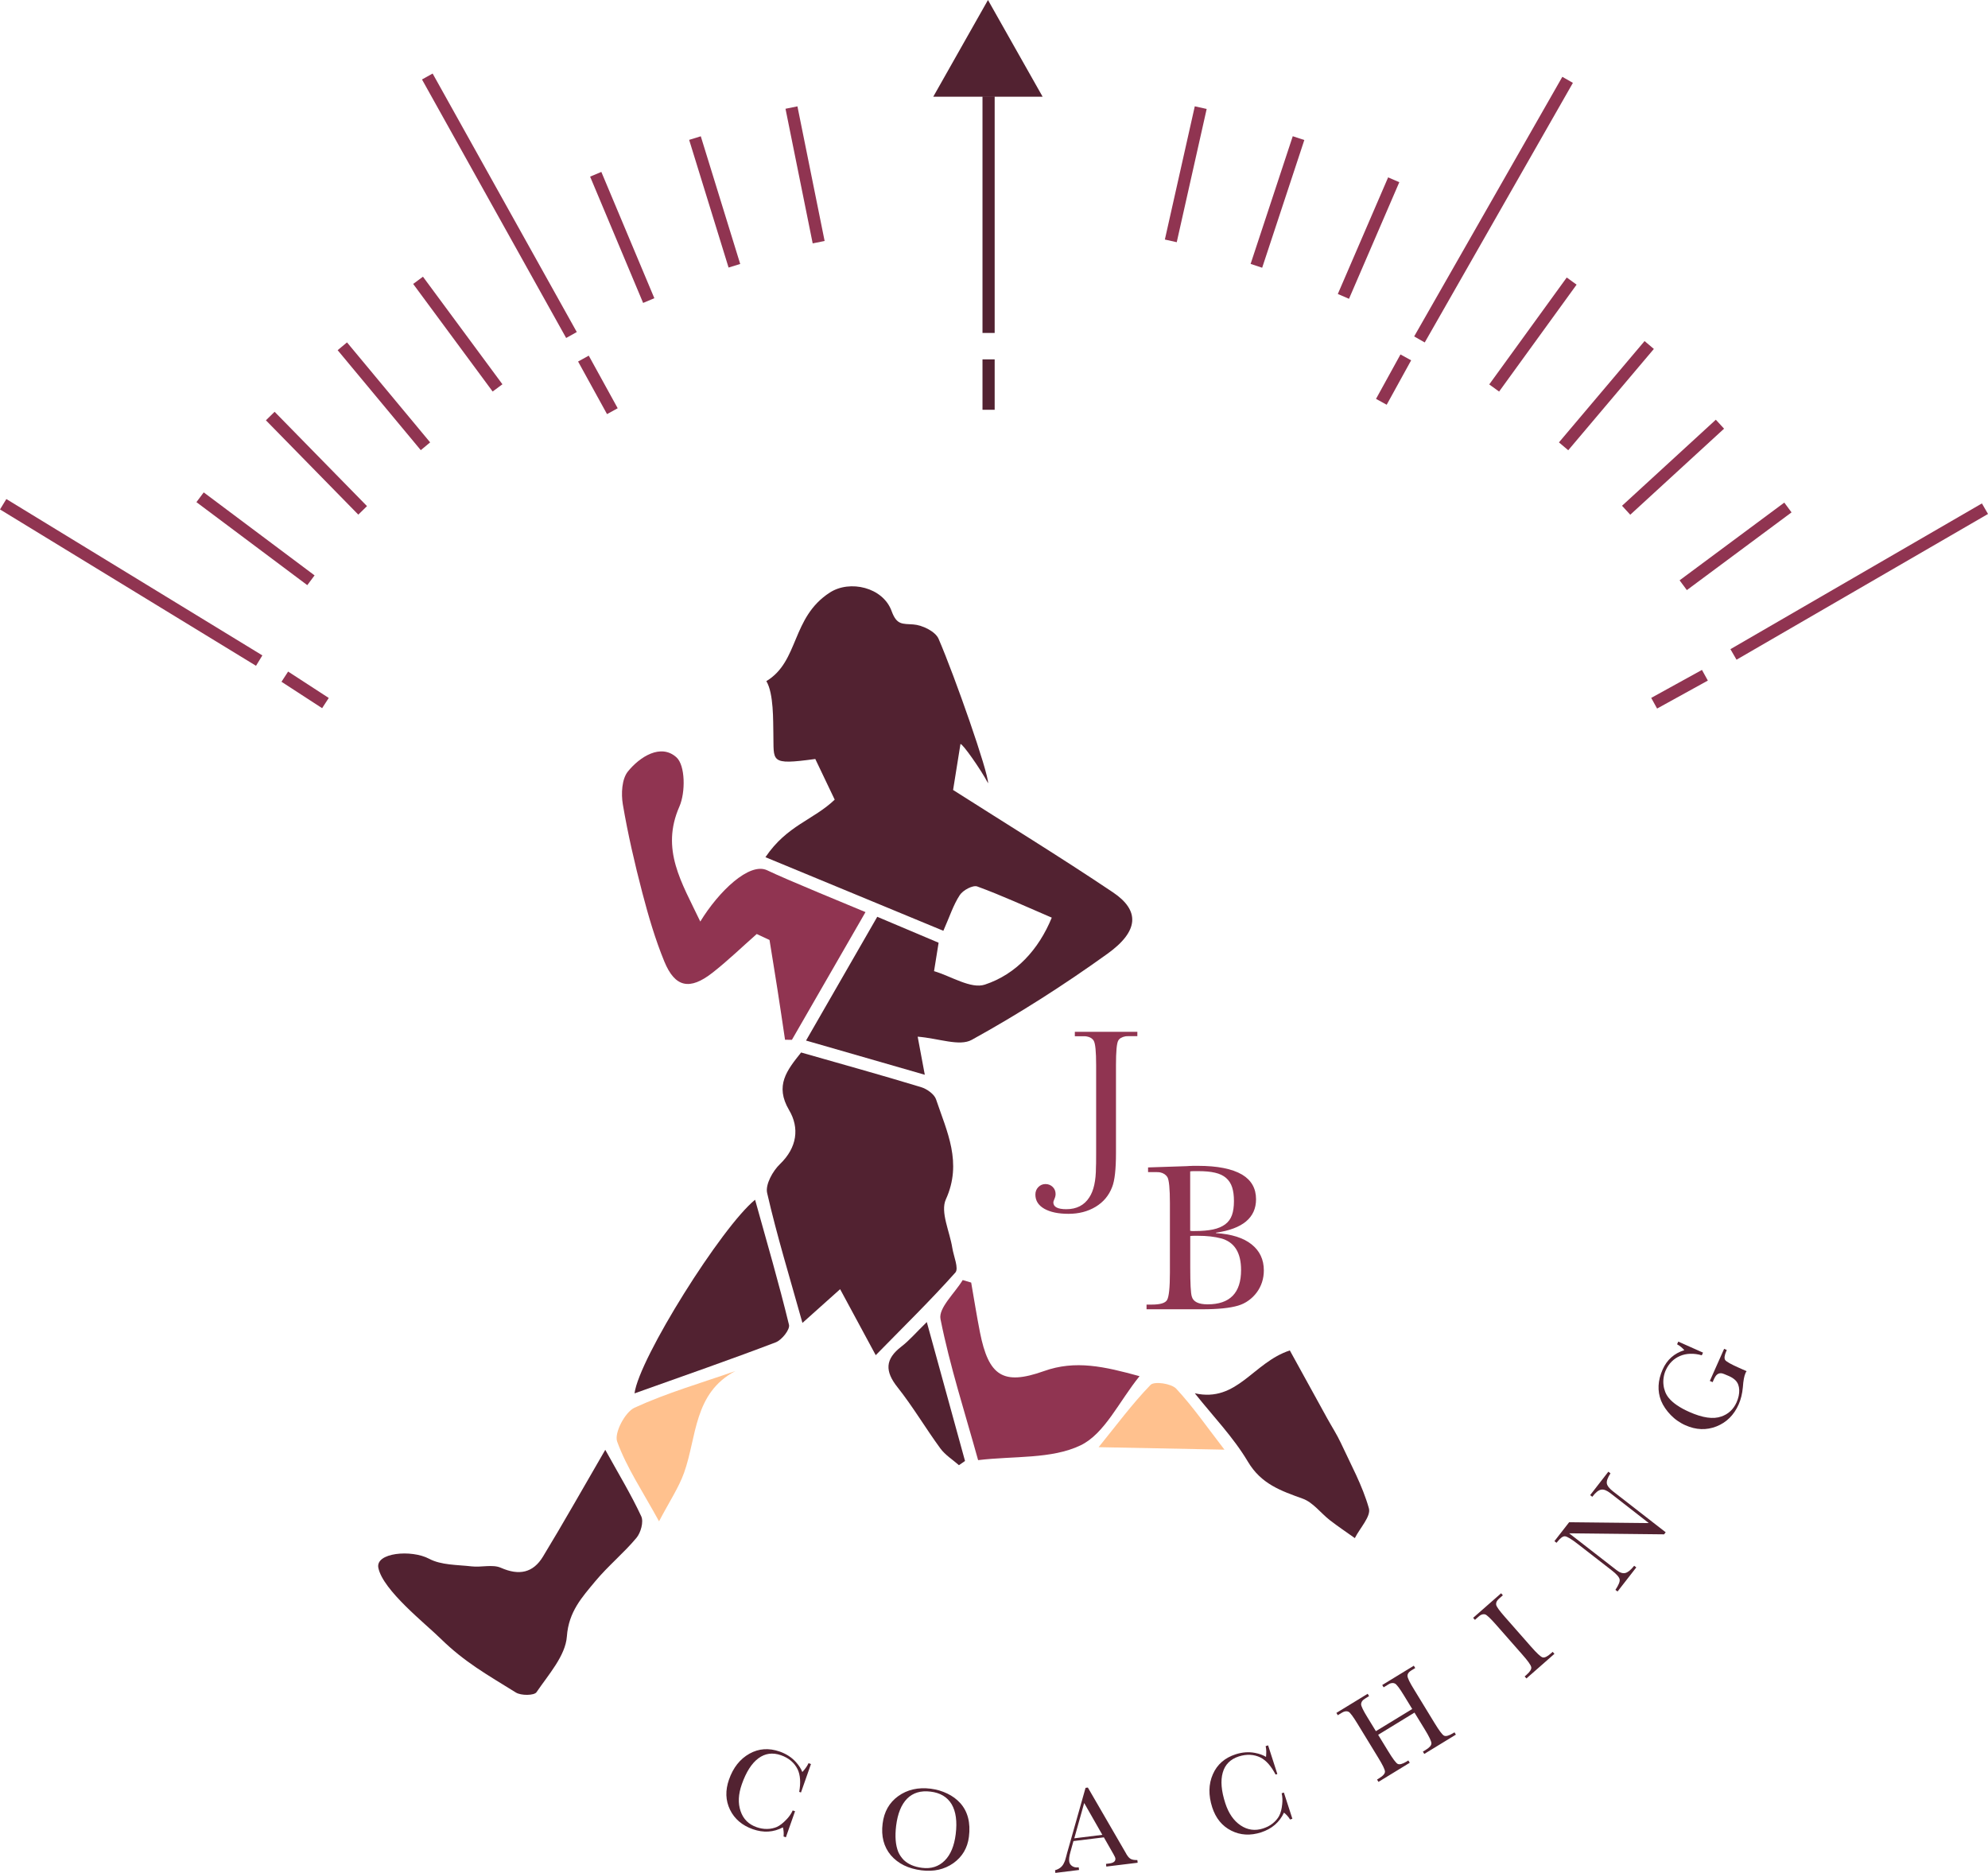 <?xml version="1.0" encoding="UTF-8"?>
<svg xmlns="http://www.w3.org/2000/svg" id="Calque_2" viewBox="0 0 326.6 307.63">
  <defs>
    <style>.cls-1{fill:#ffc18e;}.cls-2{fill:#903451;}.cls-3{fill:#522231;}</style>
  </defs>
  <g id="Calque_1-2">
    <g>
      <path class="cls-3" d="m150.76,170.28c.28,1.47.67,3.6,1.17,6.26-6.63-1.91-12.85-3.7-19.51-5.62,4.01-6.96,7.8-13.56,11.7-20.33,3.58,1.51,6.81,2.88,10.08,4.26l-.75,4.67c2.79.82,6.06,2.97,8.35,2.21,5.14-1.7,8.84-5.76,10.99-11-4.23-1.81-8.17-3.63-12.24-5.12-.72-.26-2.35.61-2.87,1.41-1.07,1.63-1.68,3.57-2.7,5.87-9.29-3.86-19.87-8.21-29.23-12.09,3.55-5.25,7.86-6.09,11.38-9.45-1.02-2.14-2.04-4.27-3.19-6.68-7.64,1.04-6.77.44-6.89-4.31-.05-1.85.08-6.44-1.15-8.48,5.41-3.25,4.08-10.45,10.43-14.55,3.3-2.13,8.72-.86,10.14,3.02.85,2.34,1.75,2.09,3.58,2.22,1.47.1,3.62,1.15,4.14,2.35,2.68,6.19,8.21,22.01,8.14,23.74-1.18-2.25-4.21-6.56-4.54-6.45l-1.21,7.55c8.73,5.56,17.6,11,26.23,16.79,4.47,2.99,4.34,6.37-.88,10.12-7.14,5.13-14.59,9.89-22.28,14.13-2.02,1.12-5.4-.24-8.9-.52Z"></path>
      <path class="cls-3" d="m131.61,172.88c6.62,1.89,13.18,3.71,19.7,5.69.96.29,2.18,1.15,2.47,2.01,1.78,5.3,4.36,10.39,1.61,16.43-.94,2.07.64,5.28,1.06,7.97.22,1.38,1.1,3.38.5,4.05-4.03,4.52-8.38,8.77-13.08,13.57-2.09-3.88-3.88-7.19-5.85-10.84-1.99,1.78-3.82,3.42-6.19,5.54-2.09-7.48-4.2-14.35-5.8-21.34-.32-1.38.92-3.61,2.11-4.75,2.83-2.72,3.22-5.95,1.5-8.86-2.39-4.05-.36-6.54,1.97-9.47Z"></path>
      <path class="cls-2" d="m115.05,151.37c3.02-4.95,8.08-9.82,11-8.41,3.14,1.52,13.87,5.9,16.14,6.86-4.12,7.14-8.1,14.06-12.09,20.98-.38,0-.75,0-1.13-.01-.41-2.77-.82-5.53-1.25-8.29-.42-2.7-.87-5.4-1.3-8.1-.7-.33-1.4-.65-2.1-.98-2.42,2.13-4.74,4.38-7.27,6.36-3.73,2.92-6.15,2.43-7.91-1.84-1.5-3.65-2.62-7.49-3.62-11.31-1.25-4.79-2.37-9.63-3.2-14.51-.29-1.74-.17-4.15.83-5.39,1.97-2.44,5.42-4.63,7.97-2.34,1.48,1.32,1.51,5.78.5,8.08-3.12,7.09.35,12.44,3.43,18.91Z"></path>
      <path class="cls-3" d="m99.44,238.15c2.19,3.96,4.25,7.35,5.91,10.92.42.9-.08,2.7-.8,3.55-2.09,2.5-4.66,4.6-6.74,7.1-2.18,2.63-4.39,5-4.68,9.08-.23,3.18-3.02,6.26-4.99,9.16-.38.56-2.54.58-3.39.05-4.78-2.97-8.41-4.98-12.36-8.85-2.53-2.49-9.47-7.93-10.23-11.62-.52-2.51,5.42-3.05,8.34-1.5,1.98,1.06,4.61.98,6.97,1.25,1.6.19,3.45-.37,4.82.23,2.99,1.32,5.29.84,6.91-1.83,3.37-5.54,6.55-11.2,10.24-17.55Z"></path>
      <path class="cls-2" d="m159.55,210.67c.48,2.74.91,5.48,1.45,8.21,1.42,7.12,3.78,8.73,10.49,6.34,5.19-1.86,9.97-.75,15.72.83-3.38,4.17-5.73,9.46-9.69,11.36-4.77,2.29-10.93,1.72-16.83,2.43-2.19-7.89-4.64-15.44-6.18-23.17-.36-1.82,2.35-4.26,3.65-6.41.47.14.94.28,1.41.42Z"></path>
      <path class="cls-3" d="m196.29,228.86c6.96,1.56,9.54-5.04,15.61-7.04,1.95,3.54,4.05,7.37,6.16,11.19.73,1.32,1.56,2.6,2.2,3.96,1.65,3.56,3.58,7.05,4.63,10.79.37,1.31-1.48,3.24-2.31,4.89-1.37-.98-2.78-1.92-4.11-2.95-1.5-1.17-2.76-2.92-4.45-3.53-3.57-1.29-6.82-2.39-9.01-6.08-2.4-4.04-5.77-7.51-8.71-11.22Z"></path>
      <path class="cls-3" d="m104.24,228.88c.75-5.76,14.34-27.38,19.81-31.81,1.94,6.96,3.91,13.71,5.57,20.54.19.77-1.18,2.5-2.18,2.88-7.53,2.87-15.14,5.51-23.21,8.39Z"></path>
      <path class="cls-1" d="m120.8,225.21c-6.87,3.64-6.31,10.84-8.42,16.71-.88,2.45-2.38,4.68-4.11,7.97-2.71-4.95-5.33-8.83-6.88-13.1-.51-1.4,1.29-4.84,2.85-5.56,5.32-2.44,11.01-4.08,16.56-6.02Z"></path>
      <path class="cls-1" d="m201.16,238.12c-7.45-.15-13.75-.27-20.67-.41,2.84-3.49,5.47-7.07,8.53-10.23.61-.63,3.42-.23,4.22.63,2.77,2.98,5.11,6.37,7.92,10.01Z"></path>
      <path class="cls-3" d="m152.26,217.16c2.21,8.04,4.25,15.43,6.28,22.82-.33.23-.67.46-1,.69-1.03-.91-2.26-1.67-3.05-2.75-2.42-3.3-4.5-6.85-7.04-10.05-2.1-2.64-2.05-4.62.63-6.68,1.32-1.01,2.41-2.31,4.18-4.03Z"></path>
      <g>
        <path class="cls-3" d="m130.62,297.5l-1.51,4.29-.38-.13c.05-.52.02-1.02-.11-1.5-1.54.82-3.19.92-4.95.3-1.75-.62-3-1.68-3.74-3.2s-.79-3.17-.17-4.94c.69-1.98,1.82-3.4,3.38-4.27,1.53-.85,3.18-.96,4.96-.34,1.08.38,1.97.96,2.67,1.74.49.55.84,1.09,1.04,1.62.21-.22.4-.45.57-.69.18-.24.32-.49.45-.76l.4.14-1.64,4.67-.29-.1c.27-1.53.18-2.77-.26-3.7-.54-1.1-1.46-1.87-2.74-2.32-1.37-.48-2.61-.31-3.71.51-1.1.82-2.01,2.24-2.72,4.26-.58,1.65-.65,3.12-.2,4.42.44,1.3,1.32,2.17,2.63,2.63.27.09.55.17.84.22.29.05.59.08.9.07.3,0,.59-.04.86-.1s.52-.14.73-.23c.49-.22,1.02-.64,1.59-1.24.43-.44.76-.93,1.01-1.47l.38.13Z"></path>
        <path class="cls-3" d="m145,299.55c.24-1.95,1.09-3.45,2.55-4.51,1.5-1.08,3.29-1.49,5.36-1.23.47.06.93.16,1.4.29.46.14.9.31,1.32.51.42.2.8.43,1.17.7.36.27.68.56.97.88,1.23,1.39,1.7,3.23,1.41,5.52-.23,1.84-1.09,3.29-2.57,4.34-1.47,1.03-3.21,1.42-5.21,1.17-2.17-.27-3.85-1.09-5.05-2.48-1.16-1.39-1.61-3.12-1.35-5.19Zm2.22.36c-.21,1.74-.1,3.16.35,4.28.2.47.5.91.89,1.32.74.71,1.75,1.14,3.02,1.3,1.5.19,2.73-.21,3.71-1.18.98-.97,1.58-2.42,1.82-4.35.26-2.09.03-3.73-.67-4.92-.71-1.18-1.86-1.88-3.47-2.07-1.6-.2-2.88.19-3.84,1.15-.95.96-1.56,2.45-1.81,4.47Z"></path>
        <path class="cls-3" d="m176.35,302.42l-.51,1.84c-.17.6-.23,1.08-.19,1.46.04.34.2.61.49.8.28.19.61.26,1,.21h.08s.05.43.05.43l-3.89.48-.05-.44c.67-.19,1.13-.54,1.4-1.06.05-.11.11-.24.17-.36.06-.13.1-.25.13-.38.03-.11.07-.25.12-.42s.11-.38.17-.65c.06-.2.17-.59.34-1.19l2.68-9.47.38-.05,6.18,10.66c.27.52.53.86.8,1.03.24.16.62.23,1.15.22l.05.44-5.15.63-.05-.44.54-.07c.72-.09,1.05-.37,1-.83-.01-.12-.12-.35-.31-.69l-1.58-2.77-4.99.61Zm1.77-6.27l-1.63,5.81,4.61-.57-2.99-5.24Z"></path>
        <path class="cls-3" d="m210.92,294.43l1.4,4.32-.38.12c-.27-.45-.61-.82-1-1.13-.73,1.58-1.98,2.66-3.75,3.24-1.77.57-3.41.48-4.91-.28-1.51-.76-2.55-2.04-3.13-3.83-.64-1.99-.61-3.81.11-5.44.7-1.6,1.95-2.69,3.74-3.27,1.09-.35,2.15-.43,3.18-.23.73.14,1.33.36,1.81.66.03-.3.04-.6.04-.9,0-.29-.04-.58-.1-.87l.4-.13,1.52,4.71-.29.09c-.72-1.38-1.53-2.31-2.45-2.79-1.1-.54-2.29-.6-3.59-.19-1.38.45-2.27,1.33-2.64,2.66-.38,1.32-.24,3,.42,5.03.54,1.66,1.38,2.88,2.52,3.64,1.14.76,2.37.93,3.69.5.27-.09.54-.2.81-.33.27-.14.52-.3.76-.49.24-.19.44-.39.62-.6.18-.21.33-.42.44-.63.26-.48.43-1.13.51-1.95.07-.61.04-1.21-.09-1.78l.38-.12Z"></path>
        <path class="cls-3" d="m226.4,284.94l1.67,2.73c.74,1.21,1.25,1.9,1.54,2.06.3.16.79.03,1.47-.38l.29-.18.23.38-5.14,3.14-.23-.38.29-.18c.69-.42,1.03-.8,1.01-1.14-.01-.33-.39-1.11-1.13-2.31l-3.39-5.55c-.71-1.16-1.19-1.81-1.45-1.95-.24-.12-.52-.11-.82,0-.05.02-.14.06-.27.14-.13.08-.29.18-.48.29l-.21.13-.23-.38,5.14-3.14.23.38-.21.13c-.2.12-.36.22-.48.3-.11.07-.2.13-.25.18-.24.21-.36.45-.37.72,0,.32.36,1.06,1.06,2.19l1.37,2.24,5.97-3.64-1.37-2.24c-.7-1.15-1.19-1.8-1.47-1.94-.24-.12-.52-.11-.82,0-.06.02-.31.17-.73.43l-.31.19-.23-.38,5.19-3.17.23.38-.17.11c-.2.12-.36.22-.48.29-.11.07-.2.13-.25.18-.26.22-.38.46-.37.72.02.35.37,1.08,1.06,2.19l3.39,5.55c.74,1.21,1.25,1.9,1.54,2.06.3.16.79.03,1.47-.38l.26-.16.23.38-5.19,3.17-.23-.38.4-.24c.68-.41,1.01-.79,1-1.12,0-.34-.37-1.12-1.11-2.32l-1.67-2.73-5.97,3.65Z"></path>
        <path class="cls-3" d="m242.01,265.75l4.6-4.04.29.33-.23.2c-.17.15-.31.28-.42.37-.1.09-.17.16-.21.22-.2.24-.28.5-.24.77.06.32.54.98,1.42,1.98l4.3,4.89c.93,1.06,1.56,1.65,1.88,1.76.33.11.79-.11,1.38-.63l.3-.27.29.33-4.6,4.04-.29-.33.29-.25c.6-.53.86-.95.79-1.28-.06-.34-.56-1.04-1.5-2.1l-4.3-4.89c-.9-1.02-1.49-1.58-1.77-1.67-.26-.07-.53-.02-.81.15-.05.03-.13.09-.24.19-.11.1-.25.22-.42.37l-.21.19-.29-.33Z"></path>
        <path class="cls-3" d="m257.84,251.85l-.02.03,7.76,6.03c.54.42,1.02.57,1.44.47.42-.11.91-.5,1.45-1.19l.35.27-3.08,3.96-.35-.27c.53-.8.77-1.38.69-1.74-.07-.36-.51-.86-1.33-1.49l-5.55-4.31c-1.03-.8-1.73-1.22-2.09-1.26-.34-.04-.78.29-1.33.99l-.06.08-.35-.27,2.42-3.11,13.03.14.02-.03-6.26-4.87c-.31-.24-.58-.4-.83-.5-.25-.1-.48-.13-.71-.09-.22.04-.45.16-.69.35-.23.19-.49.47-.76.82l-.35-.27,2.99-3.85.35.27c-.46.7-.66,1.25-.6,1.66.07.39.41.83,1.02,1.3l8.65,6.72-.26.34-15.56-.17Z"></path>
        <path class="cls-3" d="m283.23,221.55l.46.2-.07.15c-.32.73-.39,1.23-.19,1.51.22.27.96.69,2.23,1.25l1.28.57c-.04.06-.07.11-.1.15s-.06.1-.08.16c-.22.49-.36,1.26-.43,2.31-.1,1.08-.33,2.02-.69,2.83-.78,1.76-2,2.97-3.65,3.62-1.65.65-3.35.59-5.1-.19-.44-.19-.87-.44-1.28-.72s-.79-.61-1.13-.96c-.34-.35-.65-.72-.92-1.12-.27-.39-.49-.8-.66-1.21-.64-1.61-.56-3.33.25-5.15.71-1.6,1.9-2.66,3.56-3.17-.16-.19-.34-.37-.54-.53-.2-.16-.41-.31-.65-.44l.2-.44,4.06,1.81-.2.44c-.66-.19-1.29-.27-1.9-.25-.61.02-1.17.14-1.68.36s-.97.52-1.37.92c-.4.4-.73.88-.98,1.44-.17.38-.28.78-.34,1.19-.06.41-.07.81-.02,1.21.04.39.14.78.28,1.14s.34.7.59,1c.68.83,1.8,1.6,3.36,2.29,2.2.98,3.95,1.23,5.27.75,1.15-.39,1.99-1.17,2.51-2.34.31-.7.45-1.38.43-2.02-.03-.65-.22-1.16-.59-1.55-.27-.28-.64-.53-1.12-.74-.65-.29-1.05-.44-1.22-.45-.43-.04-.78.16-1.04.62-.04.06-.08.13-.13.23-.04.09-.08.19-.14.31l-.13.3-.46-.2,2.35-5.28Z"></path>
      </g>
      <path class="cls-2" d="m186.85,169.47v.73h-1.47c-.25,0-.41.01-.5.03-.58.11-.97.34-1.17.7-.25.45-.37,1.79-.37,4.04v14.41c0,2.69-.21,4.56-.63,5.6-.53,1.4-1.44,2.48-2.72,3.25s-2.76,1.15-4.45,1.15-2.99-.28-3.97-.83c-.98-.56-1.47-1.33-1.47-2.33,0-.49.16-.9.48-1.23.32-.33.72-.5,1.18-.5s.86.16,1.18.47c.32.31.48.7.48,1.17,0,.27-.07.54-.2.83-.11.27-.17.44-.17.53,0,.76.71,1.13,2.13,1.13,1.69,0,2.95-.65,3.77-1.93.73-1.09,1.1-2.75,1.1-4.97.02-.11.03-.88.03-2.3v-14.44c0-2.25-.13-3.59-.4-4.04-.24-.38-.63-.61-1.17-.7-.11-.02-.29-.03-.53-.03h-1.4v-.73h10.24Z"></path>
      <path class="cls-2" d="m195.86,191.5h.95c3.19,0,5.61.48,7.25,1.44,1.53.92,2.29,2.27,2.29,4.05,0,3.03-2.2,4.86-6.58,5.49v.07c2.56.16,4.51.78,5.85,1.85s2.01,2.49,2.01,4.28c0,.68-.1,1.33-.3,1.94-.2.61-.49,1.17-.86,1.67-.38.51-.82.95-1.34,1.32-.52.38-1.09.66-1.73.85-1.34.4-3.31.6-5.92.6h-9.12v-.77h.88c1.39,0,2.22-.26,2.5-.77.3-.52.46-2.02.46-4.51v-11.37c0-2.39-.14-3.83-.42-4.3-.26-.4-.66-.66-1.2-.77-.12-.02-.31-.04-.56-.04h-1.41v-.77l6.37-.21c.28-.02.57-.04.88-.04Zm-.32,10.67c.12.02.23.04.35.04h.39c1.2,0,2.2-.09,3.01-.26s1.47-.46,1.99-.84c.52-.39.89-.89,1.11-1.51.22-.62.33-1.39.33-2.31s-.1-1.65-.3-2.27c-.2-.62-.53-1.13-.99-1.53-.46-.4-1.06-.69-1.81-.86-.75-.18-1.67-.26-2.75-.26h-.74c-.21,0-.41.01-.6.04v9.79Zm0,6.06c0,2.58.08,4.16.25,4.72.23.87,1.1,1.3,2.61,1.3,3.66,0,5.49-1.88,5.49-5.63,0-2.89-1.1-4.62-3.31-5.21-1.06-.28-2.31-.42-3.77-.42h-.67c-.21,0-.41.01-.6.04v5.21Z"></path>
      <g>
        <polygon class="cls-3" points="162.31 15.89 153.32 15.89 157.81 7.95 162.31 0 166.8 7.95 171.29 15.89 162.31 15.89"></polygon>
        <rect class="cls-2" x="20.55" y="71.03" width="2" height="49.28" transform="translate(-71.33 64.2) rotate(-58.59)"></rect>
        <rect class="cls-2" x="49.13" y="109.34" width="2" height="7.96" transform="translate(-72.21 93.62) rotate(-56.99)"></rect>
        <rect class="cls-2" x="40.97" y="77.12" width="2" height="22.75" transform="translate(-54.02 69.06) rotate(-53.18)"></rect>
        <rect class="cls-2" x="50.99" y="65.25" width="2" height="21.69" transform="translate(-38.4 58.11) rotate(-44.41)"></rect>
        <rect class="cls-2" x="62.07" y="54.42" width="2" height="21.36" transform="translate(-27.05 55.37) rotate(-39.75)"></rect>
        <rect class="cls-2" x="74.21" y="43.89" width="2" height="21.97" transform="translate(-17.89 55.44) rotate(-36.46)"></rect>
        <rect class="cls-2" x="81.04" y="9.49" width="2" height="48.62" transform="translate(-6.07 44.24) rotate(-29.15)"></rect>
        <rect class="cls-2" x="97.22" y="58.3" width="2" height="9.86" transform="translate(-18.31 55.17) rotate(-28.82)"></rect>
        <rect class="cls-2" x="101.22" y="27.74" width="2" height="22.5" transform="translate(-7.12 42.61) rotate(-22.77)"></rect>
        <rect class="cls-2" x="116.41" y="22.2" width="2" height="21.95" transform="translate(-4.56 36.11) rotate(-17.16)"></rect>
        <rect class="cls-2" x="131.26" y="17.45" width="2" height="22.56" transform="translate(-3.07 26.75) rotate(-11.42)"></rect>
        <rect class="cls-2" x="183.57" y="27.62" width="22.43" height="2" transform="translate(124.19 212.4) rotate(-77.34)"></rect>
        <rect class="cls-2" x="198.82" y="32.18" width="22.09" height="2" transform="translate(112.57 222.06) rotate(-71.73)"></rect>
        <rect class="cls-2" x="214.4" y="38.1" width="20.86" height="2" transform="translate(99.86 230.05) rotate(-66.66)"></rect>
        <rect class="cls-2" x="220.82" y="33.43" width="49.1" height="2" transform="translate(93.82 230.46) rotate(-60.28)"></rect>
        <rect class="cls-2" x="224.79" y="61.36" width="8.33" height="2" transform="translate(63.88 232.83) rotate(-61.16)"></rect>
        <rect class="cls-2" x="241" y="53.95" width="21.69" height="2" transform="translate(59.53 226.6) rotate(-54.06)"></rect>
        <rect class="cls-2" x="253.01" y="63.98" width="21.79" height="2" transform="translate(43.91 224.58) rotate(-49.79)"></rect>
        <rect class="cls-2" x="264.39" y="75.73" width="20.91" height="2" transform="translate(20.45 205.99) rotate(-42.53)"></rect>
        <rect class="cls-2" x="274.41" y="88.72" width="21.42" height="2" transform="translate(2.72 187.66) rotate(-36.59)"></rect>
        <rect class="cls-2" x="271.17" y="112.22" width="9.52" height="2" transform="translate(-20.38 147.29) rotate(-28.87)"></rect>
        <rect class="cls-2" x="281.57" y="94.54" width="47.75" height="2" transform="translate(-6.74 166) rotate(-30.09)"></rect>
        <rect class="cls-3" x="161.41" y="15.83" width="2" height="38.86"></rect>
        <rect class="cls-3" x="161.41" y="59.03" width="2" height="8.28"></rect>
      </g>
    </g>
  </g>
</svg>
